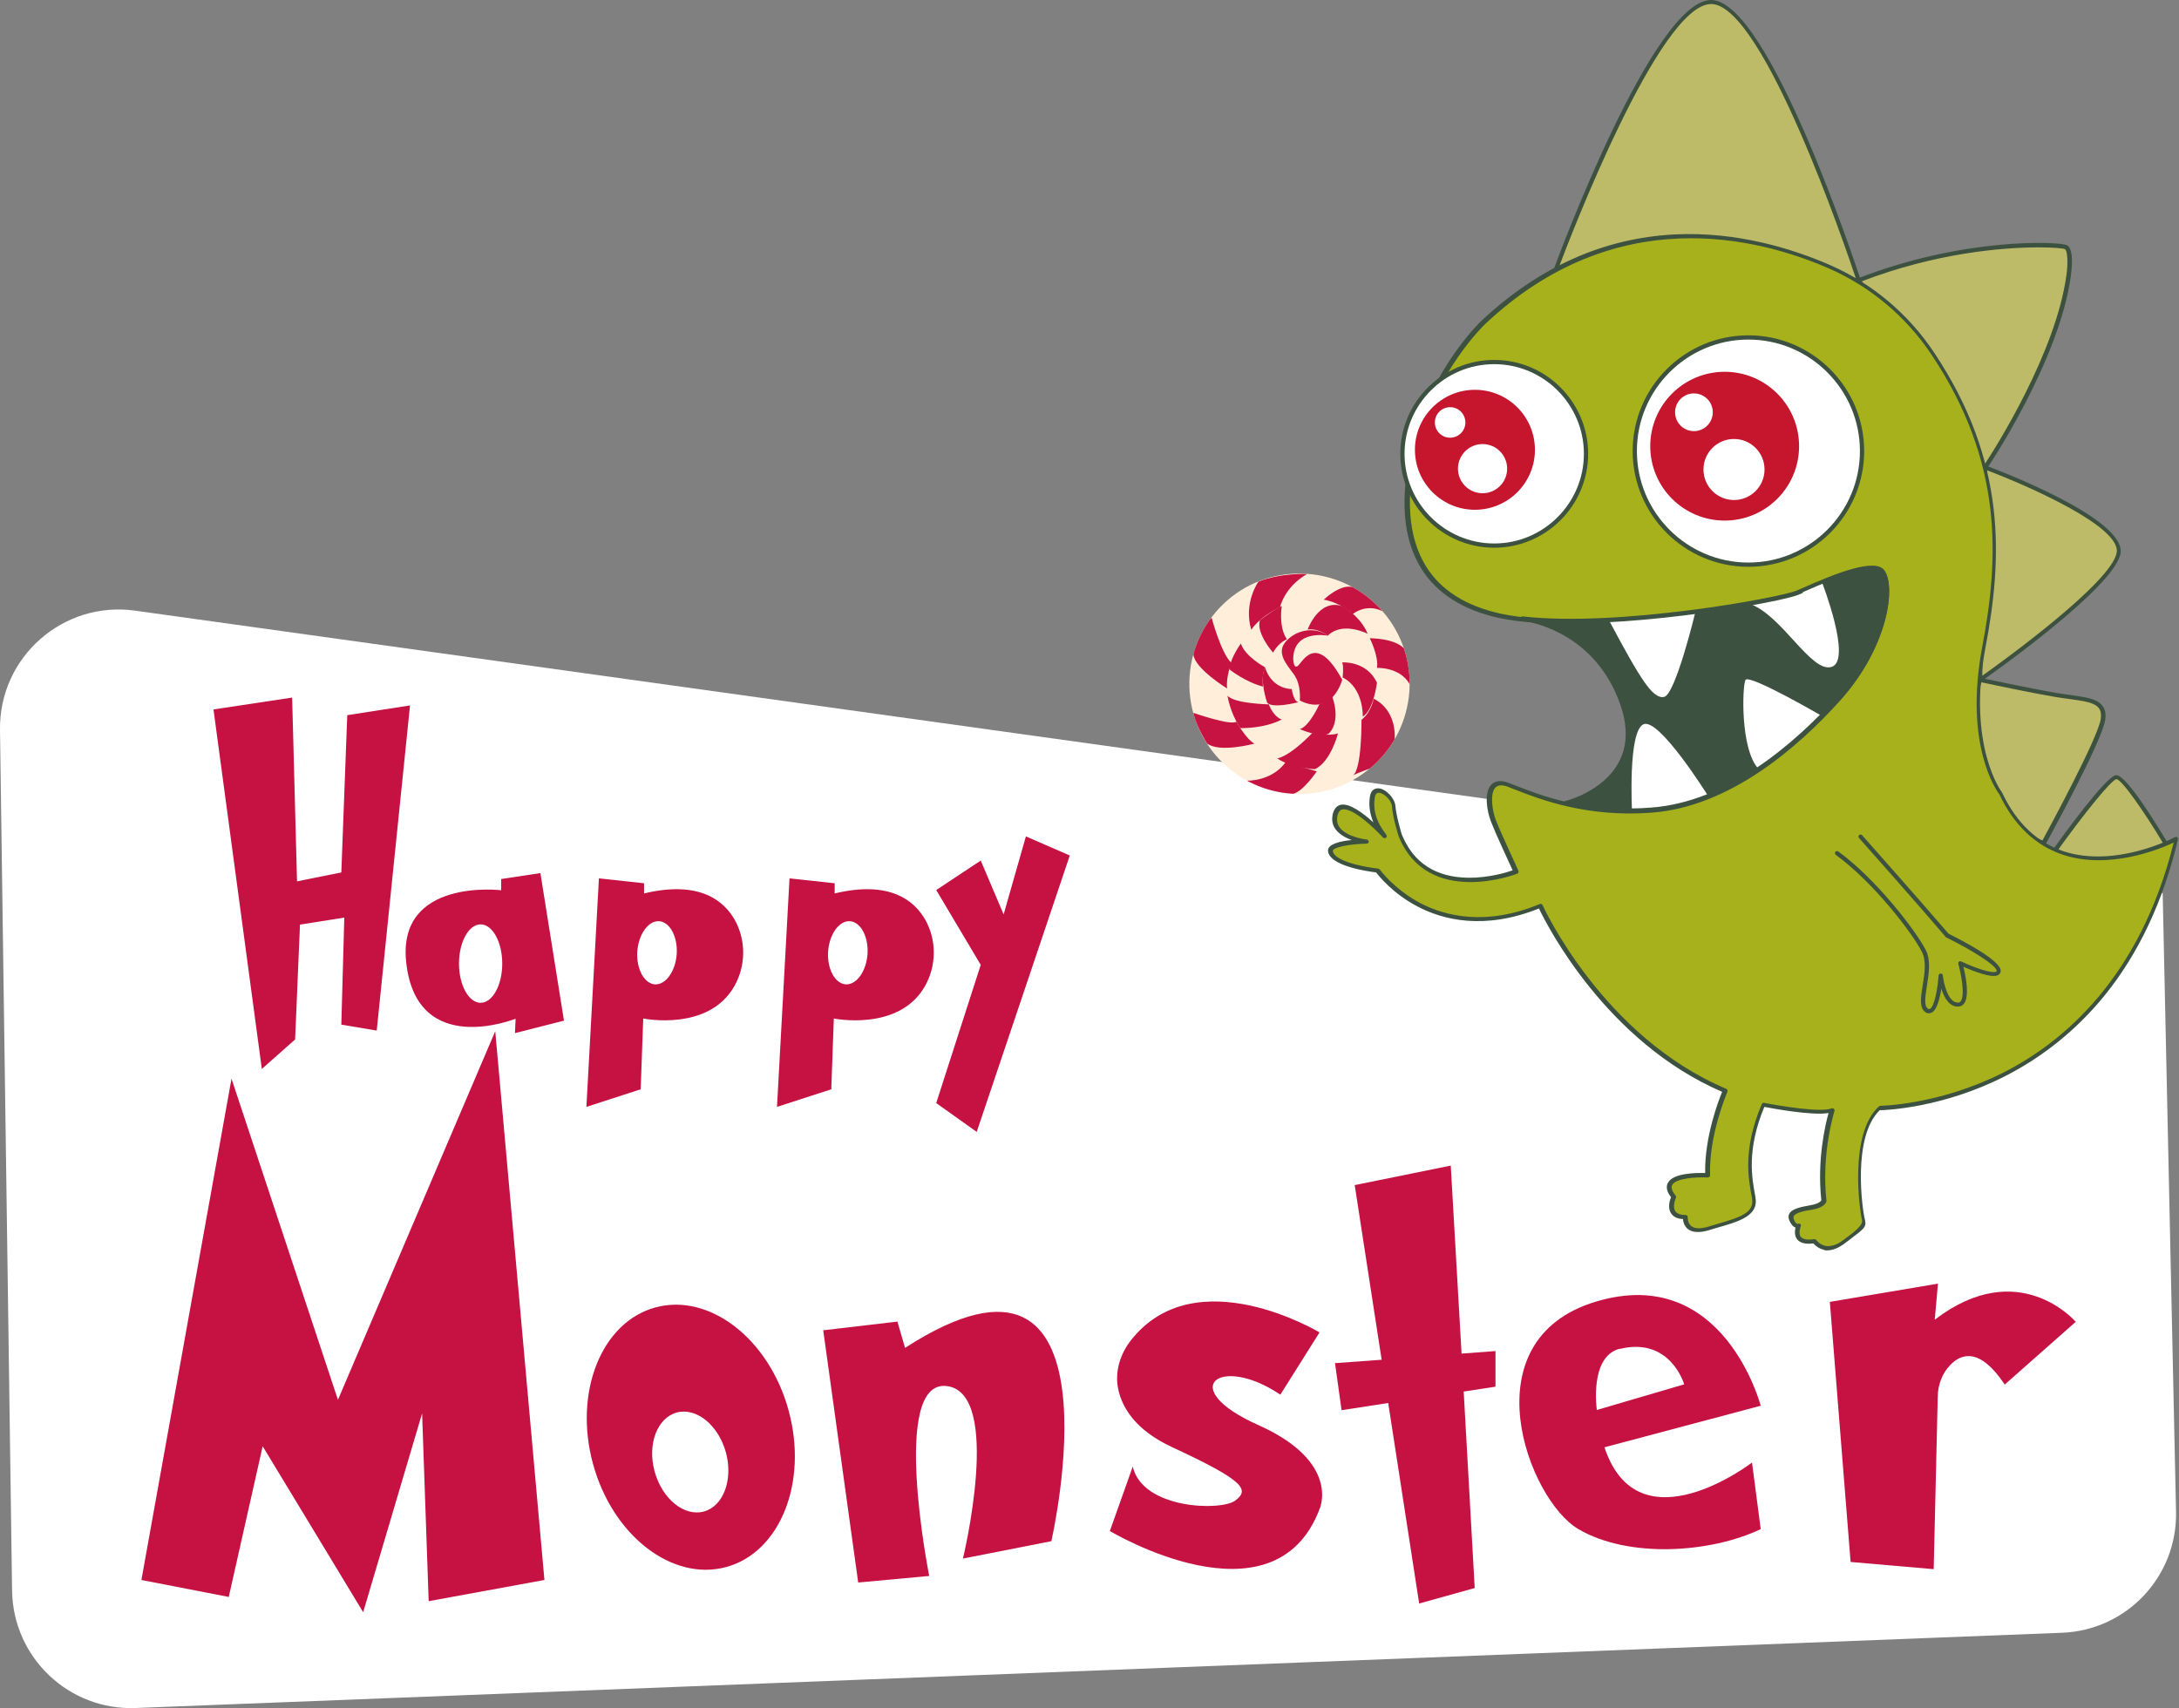 <svg xmlns="http://www.w3.org/2000/svg" xmlns:xlink="http://www.w3.org/1999/xlink" id="Capa_2" viewBox="0 0 102.78 80.59"><rect x="0" y="0" width="102.78" height="80.59" fill="#808080" stroke="none"/><defs><clipPath id="clippath"><path d="M76.52,33.2c-1.18-3.32-4.08-3.91-4.71-4,4.51.52,12.22-.89,12.99-1.23.83-.36,3.5-1.62,4-1s.27,3.4-2.09,6.01-5.46,4.99-8.81,5.24c-1.6.12-2.94-.06-4.04-.32,0,0,3.99-.96,2.66-4.7Z" fill="#3d5140"></path></clipPath><clipPath id="clippath-1"><path d="M57.53,35.84c-1.98-2.08-1.89-5.37.18-7.35s5.37-1.89,7.35.18c1.98,2.08,1.89,5.37-.18,7.35-.35.33-.74.61-1.15.83-2.01,1.07-4.56.72-6.2-1.01Z" fill="#ffeed9"></path></clipPath></defs><g id="CAPA_1"><path d="M102.01,42.12l.63,29.19c.07,3.06-2.33,5.61-5.39,5.72l-90.85,3.55c-3.15.12-5.78-2.37-5.83-5.53L0,34.44c-.05-3.44,2.98-6.11,6.38-5.63l95.63,13.32Z" fill="#fff"></path><polygon points="10.07 33.47 13.78 32.91 14.01 41.58 16.1 41.16 16.38 33.74 19.34 33.28 17.77 48.62 16.1 48.34 16.24 43.29 14.15 43.62 13.92 49.04 12.35 50.43 10.07 33.47" fill="#c61242"></polygon><path d="M26.6,48.14l-1.11-6.95-1.85.28v.53s-4.91-.6-4.48,3.4c.49,4.55,5.16,2.66,5.16,2.66l-.03.68,2.32-.59ZM22.67,47.31c-.56,0-1.02-.83-1.02-1.85s.46-1.85,1.02-1.85,1.02.83,1.02,1.85-.46,1.85-1.02,1.85Z" fill="#c61242"></path><path d="M34.67,43.42c-.53-.95-1.7-1.89-4.29-1.27v-.48l-2.13-.23-.59,10.78,2.56-.83.12-3.34s3.06.63,4.29-1.51c.55-.96.57-2.15.04-3.12ZM31.92,45.01c-.06.82-.52,1.46-1.03,1.43-.51-.04-.88-.73-.83-1.55.06-.82.52-1.46,1.03-1.43.51.04.88.73.83,1.55Z" fill="#c61242"></path><path d="M43.66,43.42c-.53-.95-1.7-1.89-4.29-1.27v-.48l-2.13-.23-.59,10.78,2.56-.83.12-3.34s3.06.63,4.29-1.51c.55-.96.57-2.15.04-3.12ZM40.92,45.01c-.06.82-.52,1.46-1.03,1.43-.51-.04-.88-.73-.83-1.55.06-.82.52-1.46,1.03-1.43.51.04.88.73.83,1.55Z" fill="#c61242"></path><polygon points="44.16 41.99 46.26 40.6 47.34 43.14 48.39 39.46 50.46 40.36 46.07 53.4 44.16 52.04 46.26 45.52 44.16 41.99" fill="#c61242"></polygon><polygon points="6.67 74.54 10.92 50.89 15.94 66.04 23.36 48.65 25.68 74.54 20.22 75.54 19.91 66.68 17.13 76.06 12.39 68.23 10.79 75.34 6.67 74.54" fill="#c61242"></polygon><path d="M37.2,66.55c-.92-3.38-3.73-5.56-6.28-4.87-2.55.69-3.87,4-2.95,7.38.92,3.38,3.73,5.56,6.28,4.87,2.55-.69,3.87-4,2.95-7.38ZM33.2,71.31c-.93.25-1.96-.59-2.32-1.88s.12-2.54,1.04-2.79c.93-.25,1.96.59,2.32,1.88.35,1.29-.12,2.54-1.04,2.79Z" fill="#c61242"></path><path d="M38.83,62.76l1.65,11.9,3.35-.31s-1.85-9.27.82-8.96.77,8.14.77,8.14l4.17-.82s3.67-15.95-6.9-9.12l-.36-1.24-3.5.41Z" fill="#c61242"></path><path d="M60.39,65.8l1.85-2.94s-5.86-3.53-8.91.39c-.51.66-.76,1.5-.58,2.31.19.86.81,1.91,2.53,2.71,3.45,1.6,3.66,2.01,2.99,2.52s-4.38.41-4.84-1.6l-1.08,3.04s7.73,4.64,9.89-1.03c0,0,1.03-2.22-2.89-3.97s-1.8-3.35,1.03-1.44Z" fill="#c61242"></path><polygon points="70.54 63.74 68.94 63.86 68.43 54.99 63.9 55.91 65.17 64.15 62.97 64.31 63.28 66.53 65.48 66.19 66.94 75.65 69.56 74.92 69.04 65.65 70.54 65.42 70.54 63.74" fill="#c61242"></polygon><path d="M75.68,68.28l7.37-1.96s-1.75-6.73-7.78-4.91c-6.03,1.82-3.19,9.34-.82,10.73,2.37,1.39,6.23,1.13,8.6,0l-.41-3.14s-5.36,4.12-6.96-.72ZM76.4,63.64c2.39-.59,3.04,1.67,3.04,1.67l-4.12,1.21s-.37-2.52,1.08-2.89Z" fill="#c61242"></path><path d="M86.31,61.41l.98,12.28,3.92.34.19-8.14c.01-.55.2-1.09.59-1.49.52-.55,1.4-.84,2.57.92l3.35-2.96s-2.68-3.14-6.65-.1l.15-1.7-5.1.86Z" fill="#c61242"></path><path d="M96.96,32.79c1.35.23,2.38.15,2.23,1.16-.15,1.01-2.8,5.84-2.8,5.84-4.9-1.74-3-7.7-3-7.7,0,0,2.23.48,3.57.71Z" fill="#bdbb68"></path><path d="M96.36,39.88c-2.58-.92-3.28-3-3.4-4.59-.14-1.71.34-3.22.34-3.24.02-.05.07-.08.12-.07.02,0,2.24.48,3.57.71h0c.24.04.46.07.68.1.7.1,1.25.17,1.5.51.13.17.17.38.13.66-.15,1.02-2.7,5.67-2.81,5.87-.02.03-.05.05-.09.05-.01,0-.02,0-.03,0ZM96.94,32.88c-1.18-.2-3.05-.6-3.48-.69-.1.34-.42,1.63-.31,3.07.18,2.19,1.25,3.67,3.19,4.39.33-.61,2.61-4.82,2.75-5.73.03-.22,0-.39-.09-.51-.2-.27-.72-.34-1.37-.43-.22-.03-.45-.06-.69-.1h0Z" fill="#3d5140"></path><path d="M93.39,32.08c.03-.52.24-10.02.24-10.02,0,0,6.6,2.43,6.3,4.05s-6.54,5.98-6.54,5.98Z" fill="#bdbb68"></path><path d="M93.34,32.16s-.05-.05-.05-.09c.03-.51.24-9.93.24-10.02,0-.03.02-.06.04-.08.03-.02.06-.02.09-.01.27.1,6.67,2.48,6.36,4.16-.3,1.63-6.33,5.86-6.59,6.04-.02.01-.04.02-.06.02-.02,0-.03,0-.05-.01ZM93.5,31.88c.99-.7,6.08-4.39,6.34-5.8.23-1.23-4.21-3.17-6.11-3.89-.03,1.14-.19,8.31-.23,9.69Z" fill="#3d5140"></path><path d="M102.15,39.81c-3.04,2.4-5.19.27-5.19.27,0,0,2.41-3.37,2.86-3.41.44-.04,2.34,3.14,2.34,3.14Z" fill="#bdbb68"></path><path d="M96.89,40.15s-.04-.09-.01-.13c.41-.57,2.46-3.41,2.93-3.45.47-.05,1.98,2.43,2.43,3.19.03.04.02.1-.02.13-1.11.88-2.11,1.16-2.93,1.16-1.46,0-2.38-.88-2.39-.89ZM99.83,36.76h0c-.25.03-1.57,1.69-2.73,3.3.37.32,2.28,1.76,4.93-.28-.88-1.47-1.96-3.02-2.2-3.02Z" fill="#3d5140"></path><path d="M87.67,13.22c5.04-1.96,9.45-1.7,9.77-1.57.31.13.14,1.34.14,1.34-.55,4.05-3.94,9.06-3.94,9.06l-5.96-8.83Z" fill="#bdbb68"></path><path d="M93.63,22.15s-.06-.02-.08-.04l-5.96-8.83s-.02-.06-.01-.09c0-.03.03-.05.06-.06,5.02-1.95,9.44-1.73,9.84-1.57.36.15.24,1.14.2,1.45-.54,4.02-3.92,9.05-3.96,9.1-.02.03-.05.04-.08.04h0ZM87.82,13.27l5.81,8.61c.52-.79,3.35-5.27,3.84-8.9.08-.55.06-1.17-.08-1.23-.06-.03-.51-.08-1.23-.08-1.66,0-4.82.25-8.34,1.6Z" fill="#3d5140"></path><path d="M73.38,12.73S78.07-.03,80.75.1c2.68.13,6.92,13.12,6.92,13.12l-14.29-.49Z" fill="#bdbb68"></path><path d="M87.67,13.32l-14.29-.49s-.06-.02-.08-.04c-.02-.03-.02-.06-.01-.09C73.48,12.17,77.99,0,80.71,0c.01,0,.03,0,.04,0,2.72.13,6.83,12.66,7.01,13.19.01.03,0,.06-.02.09-.02.03-.05.04-.08.04,0,0,0,0,0,0ZM73.52,12.63l14.01.48c-.46-1.38-4.34-12.8-6.78-12.92-.01,0-.03,0-.04,0-2.44,0-6.69,11.11-7.19,12.44Z" fill="#3d5140"></path><path d="M102.68,39.57s-5.8,3.12-8.28-2.14c0,0-1.69-2.16-.79-6.9.78-4.11,1.05-8.69-2.42-13.87-1.2-1.8-2.89-3.22-4.86-4.08-3.7-1.62-10.25-3.08-16.33,2.63,0,0-2.35,2.18-3.24,5.86-.89,3.67-.23,7.05,4.01,7.98,4.24.93,13.21-.7,14.03-1.06s3.5-1.62,4-1,.27,3.4-2.09,6.01-5.46,4.99-8.81,5.24-5.61-.79-6.73-1.22-.97,1.02-.7,1.71,1.07,2.38,1.07,2.38c0,0-4.1,1.62-5.46-1.7,0,0-.27-.86-.31-1.37s-.89-1.12-1.01-.46.1,1.27.56,1.86c0,0-1.99-2.17-2.31-1.05s1.45,1.32,1.45,1.32c0,0-1.69.04-1.69.43,0,.4.79.76,2.22.94,0,0,2.64,3.74,7.67,1.66,0,0,2.76,6.21,8.72,8.72,0,0-.89,2.02-.83,3.99,0,0-2.55-.14-1.6,1.02,0,0-.45.96.55.94,0,0-.07.88,1.09.53s2.3-.55,2.13-1.44-.44-2.28.45-4.39c0,0,2.61.52,3.24.26,0,0-.64,1.97-.38,4.27,0,0-.04.23-.6.32s-1.09.21-.94.59.33.26.33.26c0,0-.39.93.74.75,0,0,.48.73,1.42.02s1-.71.92-1.04-.65-3.96.75-5.26c0,0,11.01.02,14.02-12.7Z" fill="#a6b11b"></path><path d="M86.07,58.97c-.28-.05-.46-.22-.54-.31-.37.05-.62-.02-.76-.19-.14-.18-.11-.41-.08-.56,0,0,0,0,0,0-.11-.03-.21-.15-.29-.33-.05-.12-.05-.23,0-.32.13-.24.55-.32,1-.4.4-.07.49-.2.51-.23-.21-1.9.19-3.59.34-4.12-.77.13-2.62-.21-3.03-.29-.84,2.03-.59,3.36-.42,4.24v.02c.17.88-.78,1.15-1.8,1.44-.13.04-.27.08-.4.12-.44.13-.77.11-.99-.06-.17-.14-.22-.35-.23-.47-.27-.01-.45-.1-.56-.27-.17-.26-.06-.62,0-.76-.2-.26-.25-.48-.15-.67.24-.48,1.38-.48,1.76-.47-.03-1.7.63-3.42.8-3.83-5.48-2.36-8.28-7.89-8.64-8.65-2.59,1.04-4.54.53-5.72-.09-1.17-.61-1.82-1.43-1.96-1.61-1.44-.19-2.27-.57-2.27-1.04,0-.3.58-.44,1.12-.49-.29-.1-.6-.27-.78-.53-.15-.22-.18-.47-.1-.75.08-.26.23-.35.35-.38.42-.1,1.08.4,1.55.83-.17-.41-.23-.82-.16-1.24.06-.35.3-.37.39-.37.36.02.78.46.81.84.04.49.3,1.34.3,1.34.55,1.34,1.6,2.02,3.14,2.04.95.01,1.81-.25,2.09-.35-.17-.37-.79-1.7-1.02-2.29-.19-.48-.35-1.39.02-1.76.18-.18.45-.21.8-.08.1.04.21.08.34.13,1.16.46,3.33,1.3,6.35,1.08,3.58-.26,6.73-2.98,8.75-5.21,2.34-2.59,2.52-5.33,2.08-5.88-.41-.52-2.87.58-3.67.94-.08.03-.15.07-.21.09-.92.4-9.93,1.98-14.1,1.07-1.68-.37-2.91-1.15-3.64-2.31-.89-1.42-1.04-3.36-.45-5.79.89-3.66,3.25-5.89,3.27-5.91,2.71-2.54,5.77-3.91,9.12-4.08,2.97-.15,5.62.7,7.32,1.44,1.99.87,3.69,2.29,4.91,4.12,3.47,5.19,3.22,9.77,2.43,13.94-.87,4.63.76,6.8.78,6.82,0,0,0,.01.01.02.67,1.42,1.64,2.34,2.89,2.76,2.47.81,5.22-.64,5.25-.66.03-.02.08-.02.11,0,.03.02.05.06.04.1-.69,2.92-1.86,5.4-3.48,7.39-1.3,1.59-2.88,2.87-4.71,3.8-2.91,1.47-5.53,1.58-5.88,1.59-1.3,1.26-.82,4.67-.7,5.14.09.36,0,.42-.67.93-.08.06-.18.13-.28.21-.29.22-.57.33-.83.33-.05,0-.1,0-.15-.01ZM88.66,52.17s2.77-.02,5.84-1.57c2.8-1.42,6.45-4.46,8.03-10.85-.68.32-3.05,1.29-5.21.58-1.3-.43-2.32-1.39-3.01-2.85-.14-.18-1.68-2.35-.81-6.97.78-4.13,1.03-8.66-2.4-13.79-1.2-1.79-2.87-3.19-4.82-4.05-3.43-1.5-10.09-3.15-16.22,2.61-.02.02-2.34,2.21-3.21,5.81-.58,2.37-.43,4.27.42,5.64.7,1.12,1.88,1.86,3.51,2.22,4.13.9,13.06-.65,13.97-1.05.06-.03.13-.06.21-.09,1.68-.75,3.46-1.44,3.91-.88.57.72.21,3.59-2.09,6.14-2.04,2.26-5.24,5-8.88,5.27-3.07.23-5.26-.63-6.44-1.09-.12-.05-.23-.09-.33-.13-.27-.1-.47-.09-.59.03-.27.28-.16,1.08.02,1.55.27.68,1.06,2.36,1.06,2.38.01.02.01.05,0,.08s-.03.05-.06.06c-.04.02-4.21,1.62-5.59-1.77-.01-.04-.28-.88-.31-1.4-.02-.3-.39-.64-.62-.65-.04,0-.15,0-.19.2-.1.61.07,1.19.54,1.78.03.04.03.1-.01.14-.04.03-.1.03-.14,0-.37-.41-1.45-1.45-1.93-1.33-.1.02-.17.1-.21.24-.06.22-.04.42.07.58.33.49,1.29.6,1.3.6.05,0,.09.05.09.1,0,.05-.04.09-.1.09-.85.02-1.59.18-1.59.34,0,.26.56.64,2.14.84.03,0,.05.02.07.04,0,0,.67.93,1.92,1.59,1.16.6,3.07,1.1,5.63.04.05-.02.11,0,.13.05.03.06,2.82,6.2,8.67,8.67.02.01.04.03.05.05,0,.02,0,.05,0,.08,0,.02-.88,2.02-.82,3.95,0,.03,0,.05-.03.07s-.05.03-.08.03c-.56-.03-1.52.04-1.68.36-.06.12,0,.29.17.5.02.03.03.07.01.1,0,0-.18.4-.03.63.08.12.24.18.49.18.03,0,.05.01.07.03.02.02.03.05.03.08,0,0-.02.26.16.41.16.13.44.14.81.03.14-.04.27-.08.4-.12,1.11-.32,1.78-.54,1.66-1.21v-.02c-.18-.92-.44-2.31.46-4.43.02-.04.06-.07.11-.06.72.14,2.68.47,3.18.26.04-.02.08,0,.11.02.03.03.04.07.03.1,0,.02-.63,1.97-.38,4.23,0,0,0,.02,0,.03,0,.03-.07.3-.68.4-.27.04-.77.13-.86.3-.01.03-.03.07,0,.15.07.17.13.21.16.22,0,0,.02,0,.02,0,0,0,0,0,0,0,.04-.02.08-.02.12,0,.03.03.05.07.03.11,0,0-.13.33,0,.5.1.12.31.16.63.11.04,0,.08.01.1.04,0,0,.16.23.45.28.25.04.53-.05.83-.28.11-.08.2-.15.28-.21q.66-.49.6-.72c-.12-.49-.62-4.06.78-5.36.02-.02.04-.03.07-.03h0Z" fill="#3d5140"></path><path d="M91,47.8s.09-.01.12-.03c.24-.12.38-.67.45-1.13.12.4.36.85.78.85.12,0,.22-.05.29-.14.27-.35.08-1.31-.03-1.74.43.19,1.34.56,1.64.39.07-.04.11-.1.12-.18.05-.49-1.84-1.46-2.46-1.77-1.42-1.66-4.06-4.62-4.08-4.65-.04-.04-.1-.04-.14,0-.04.04-.04.1,0,.14.03.03,2.68,3.01,4.09,4.67,0,.01.02.02.03.02,1.16.57,2.39,1.33,2.37,1.58,0,.01,0,.02-.02.03-.2.11-1.09-.21-1.65-.48-.04-.02-.08-.01-.11.01-.03.03-.04.07-.03.1.11.39.34,1.47.11,1.77-.03.04-.07.06-.13.06-.47,0-.67-.92-.71-1.28,0-.05-.05-.09-.1-.09-.05,0-.09.04-.1.09-.04.59-.19,1.47-.41,1.58-.01,0-.04.02-.09-.01-.2-.13-.13-.59-.05-1.08.09-.57.19-1.21-.05-1.68-.45-.89-2.32-3.34-4.13-4.66-.04-.03-.11-.02-.14.02-.03.04-.02.11.02.14,1.79,1.3,3.63,3.71,4.07,4.59.21.42.12,1.03.03,1.56-.09.58-.17,1.08.14,1.28.06.04.12.05.17.05Z" fill="#3d5140"></path><path d="M76.52,33.2c-1.18-3.32-4.08-3.91-4.71-4,4.51.52,12.22-.89,12.99-1.23.83-.36,3.5-1.62,4-1s.27,3.4-2.09,6.01-5.46,4.99-8.81,5.24c-1.6.12-2.94-.06-4.04-.32,0,0,3.99-.96,2.66-4.7Z" fill="#3d5140"></path><g clip-path="url(#clippath)"><path d="M85.94,33.78s-3.46-2.01-3.61-1.7-.25,3.3.63,4.21c0,0,2.89-.78,2.98-2.5Z" fill="#fff"></path><path d="M85.94,27.47s1.43,3.67.46,3.99-2.37-2.49-3.9-2.98c0,0,1.98-1.13,3.44-1.01Z" fill="#fff"></path><path d="M79.97,28.87s-.94,3.91-1.48,4.01-1.11-.83-2.6-3.62c0,0,2.86-1.52,4.09-.39Z" fill="#fff"></path><path d="M80.58,37.57s-2.32-3.73-3.06-3.4-.54,4.09-.54,4.09c0,0,4.35,1.4,3.6-.68Z" fill="#fff"></path></g><path d="M73.83,37.99s-.08-.05-.08-.1c0-.05.03-.09.08-.1.02,0,1.78-.44,2.52-1.82.42-.77.44-1.7.07-2.75-1.16-3.29-4.06-3.86-4.63-3.94-.05,0-.09-.06-.08-.11,0-.05.06-.09.11-.09,4.52.52,12.18-.89,12.93-1.22.06-.03.13-.06.21-.09,1.68-.75,3.46-1.44,3.91-.88.57.72.21,3.59-2.09,6.14-2.04,2.26-5.24,5-8.88,5.27-.35.03-.69.04-1.03.04-1.03,0-2.03-.12-3.04-.36ZM85.04,27.97c-.08.03-.15.07-.21.09-.7.31-7.32,1.54-11.91,1.32,1.16.42,2.86,1.43,3.69,3.78h0c.39,1.11.36,2.09-.08,2.91-.58,1.07-1.71,1.59-2.29,1.8,1.2.25,2.39.33,3.64.23,3.58-.26,6.73-2.98,8.75-5.21,2.34-2.59,2.52-5.33,2.08-5.88-.08-.1-.22-.14-.42-.14-.85,0-2.6.78-3.26,1.07Z" fill="#3d5140"></path><circle cx="82.47" cy="21.28" r="5.36" fill="#fff"></circle><path d="M77.01,21.28c0-3.01,2.45-5.46,5.46-5.46s5.46,2.45,5.46,5.46-2.45,5.46-5.46,5.46-5.46-2.45-5.46-5.46ZM77.21,21.28c0,2.9,2.36,5.26,5.26,5.26s5.26-2.36,5.26-5.26-2.36-5.26-5.26-5.26-5.26,2.36-5.26,5.26Z" fill="#3d5140"></path><circle cx="81.35" cy="21.05" r="3.51" fill="#c5162e"></circle><circle cx="81.79" cy="22.15" r="1.44" fill="#fff"></circle><circle cx="79.9" cy="19.45" r=".89" fill="#fff"></circle><circle cx="70.48" cy="21.41" r="4.33" fill="#fff"></circle><path d="M66.05,21.41c0-2.44,1.99-4.43,4.43-4.43s4.43,1.99,4.43,4.43-1.99,4.43-4.43,4.43-4.43-1.99-4.43-4.43ZM66.25,21.41c0,2.33,1.9,4.23,4.23,4.23s4.23-1.9,4.23-4.23-1.9-4.23-4.23-4.23-4.23,1.9-4.23,4.23Z" fill="#3d5140"></path><circle cx="69.57" cy="21.22" r="2.83" fill="#c5162e"></circle><circle cx="69.93" cy="22.11" r="1.16" fill="#fff"></circle><circle cx="68.4" cy="19.93" r=".72" fill="#fff"></circle><path d="M57.53,35.84c-1.98-2.08-1.89-5.37.18-7.35s5.37-1.89,7.35.18c1.98,2.08,1.89,5.37-.18,7.35-.35.33-.74.61-1.15.83-2.01,1.07-4.56.72-6.2-1.01Z" fill="#ffeed9"></path><g clip-path="url(#clippath-1)"><path d="M58.83,36.83s1.15.04,1.81-.87l1.47.43s-.62.93-1.11,1.06c0,0-1.49.29-2.16-.61Z" fill="#c71342"></path><path d="M59.18,35.08s-1.64.45-2.24,0c0,0-.51-.78-.65-1.45,0,0,1.73.61,2.03.42,0,0,.45.82.86,1.04Z" fill="#c71342"></path><path d="M57.88,32.48s-1.52-.93-1.59-1.6c0,0,.23-1.05.86-1.74,0,0,.45,1.7.94,2.14,0,0-.27.61-.21,1.2Z" fill="#c71342"></path><path d="M60.38,28.64s.19-.93,1.27-1.56c0,0-1.24-.06-2.29.36,0,0-.72.99-.34,2.27,0,0,.33-.56,1.36-1.07Z" fill="#c71342"></path><path d="M62.45,28.28s.74-.71,1.31-.59c0,0,1.31.06,1.43,1.14,0,0-.65-.39-1.39.14,0,0-.51-.52-1.36-.68Z" fill="#c71342"></path><path d="M66.49,32.25s.42-1.23-.28-1.67c0,0-.33-.44-1.6-.47,0,0,.43.85.34,1.4,0,0,1.07-.05,1.53.75Z" fill="#c71342"></path><path d="M65.78,34.9s.17-1.35-.99-1.94c0,0-.08.6-.57,1,0,0,.02,2.29-.39,2.61,0,0,.36-.17.84-.33.89-.31,1.11-1.33,1.11-1.33Z" fill="#c71342"></path><path d="M60.24,35.78s.52-.03,1.66-1.2c0,0,.78.17,1.21.02,0,0-.33,1.33-1.09,1.69,0,0-1.16-.07-1.77-.51Z" fill="#c71342"></path><path d="M60.47,33.95s-.38-.09-.62-.72c0,0-1.63-.03-1.95-.41,0,0,.1.76.6,1.53,0,0,1.11.04,1.97-.41Z" fill="#c71342"></path><path d="M57.99,31.58s.73.59,1.58.81c0,0-.06-.56.1-.91,0,0-.94-.5-1.14-1.12,0,0-.5.68-.54,1.21Z" fill="#c71342"></path><path d="M60.04,30.78s-.81-.92-.61-1.52c0,0,.78-.6,1.03-.66,0,0-.17.95.24,1.56,0,0-.37.13-.65.62Z" fill="#c71342"></path><path d="M61.68,29.7s.52-1.48,1.64-1.1c0,0,.85.46,1.19,1.3,0,0-1.18-.61-1.88.09,0,0-.44-.36-.95-.29Z" fill="#c71342"></path><path d="M64.28,33.8s.05-1.33-.95-1.84c0,0,.06-.51-.02-.71,0,0,1.15-.09,1.64.96,0,0-.16,1.29-.66,1.59Z" fill="#c71342"></path><path d="M62.66,34.62s.62-.47.18-1.76c0,0-.24.25-.61.37,0,0-.46,1.03-.92,1.17,0,0,.97.42,1.35.22Z" fill="#c71342"></path><path d="M61.23,33.13s-1.21.32-1.46.02c0,0-.39-1.1-.1-1.67,0,0,.23.98,1.26,1.03,0,0,.08.57.3.61Z" fill="#c71342"></path><path d="M61.31,33.06s.08-.74-.27-1.23-.89-1.05-.35-1.61,1.4-.64,1.94-.23c0,0-1.57-.31-1.63,1.04,0,0-.01.55.21.39s.86-1.63,2.1.65c0,0-.45,1.75-2,.98Z" fill="#c71342"></path></g><path d="M102.74,39.49s-.07-.03-.11,0c0,0-.17.09-.44.2-.5-.84-1.93-3.16-2.39-3.11-.45.04-2.38,2.7-2.88,3.39-.14-.06-.27-.13-.4-.21.36-.67,2.62-4.83,2.76-5.79.04-.28,0-.5-.13-.66-.25-.34-.8-.41-1.5-.51-.22-.03-.44-.06-.68-.1-1.08-.19-2.75-.53-3.34-.66,1.06-.75,6.12-4.41,6.4-5.91.29-1.57-5.33-3.77-6.25-4.12.49-.74,3.39-5.3,3.89-9,.04-.3.16-1.29-.2-1.45-.39-.17-4.76-.38-9.74,1.53-.43-1.29-4.35-12.96-6.97-13.09-.01,0-.03,0-.04,0-2.68,0-7.09,11.79-7.42,12.66-1.18.64-2.3,1.46-3.37,2.46-.02.01-1.03.97-1.98,2.66-1.14.8-1.89,2.13-1.89,3.63,0,.55.1,1.07.28,1.55-.12,1.55.13,2.84.77,3.86.53.85,1.33,1.5,2.38,1.93.22.69,1.34,4.05,2.32,4.14.86.08,1.29-2.19,1.43-3.16,1.08.48,2.46,1.47,3.18,3.5.37,1.05.35,1.98-.07,2.75-.45.83-1.26,1.31-1.85,1.57.05-.86.05-2.63-.79-2.82-.99-.22-2.24,1.74-2.51,2.17,0,0-.01,0-.02,0-.35-.13-.62-.11-.8.08-.37.38-.21,1.28-.02,1.76.23.59.85,1.92,1.02,2.29-.28.1-1.14.36-2.09.35-1.54-.01-2.6-.7-3.14-2.04,0,0-.27-.85-.3-1.34-.03-.38-.45-.82-.81-.84-.07,0-.2,0-.3.14l-.34-.89c.16-.12.32-.25.47-.39,2.08-1.98,2.16-5.27.18-7.35s-5.27-2.16-7.35-.18c-2.08,1.98-2.16,5.27-.18,7.35,1.38,1.45,3.4,1.93,5.19,1.42l.34.81c-.06.06-.12.15-.16.28-.08.28-.05.53.1.75.16.24.44.4.71.51v.03c-.51.06-1.05.19-1.05.49,0,.4.6.73,1.67.94l2.85,6.72s.95-.06,1.34-.71l-1.67-4.32s.02.01.03.02c1.18.62,3.13,1.13,5.72.09.36.76,3.16,6.29,8.64,8.65-.17.41-.83,2.14-.8,3.83-.38-.01-1.52,0-1.76.47-.1.19-.04.41.15.67-.05.14-.16.5,0,.76.1.16.29.25.56.27.01.12.06.33.23.47.21.17.55.19.99.06.13-.04.27-.08.4-.12,1.01-.29,1.97-.56,1.8-1.44v-.02c-.17-.89-.42-2.22.41-4.24.41.08,2.26.42,3.03.29-.15.53-.55,2.22-.34,4.12-.02.03-.11.17-.51.23-.45.07-.87.16-1,.4-.05.1-.06.21,0,.32.08.19.17.3.29.33,0,0,0,0,0,0-.04.15-.06.38.08.56.14.18.39.24.76.19.07.09.25.26.54.31.05,0,.1.01.15.01.26,0,.54-.11.83-.33.1-.08.2-.15.28-.21.67-.51.76-.57.67-.93-.12-.47-.6-3.88.7-5.14.35,0,2.98-.12,5.88-1.59,1.83-.93,3.41-2.2,4.71-3.8,1.62-1.99,2.79-4.47,3.48-7.39,0-.04,0-.08-.04-.1Z" fill="none"></path></g></svg>